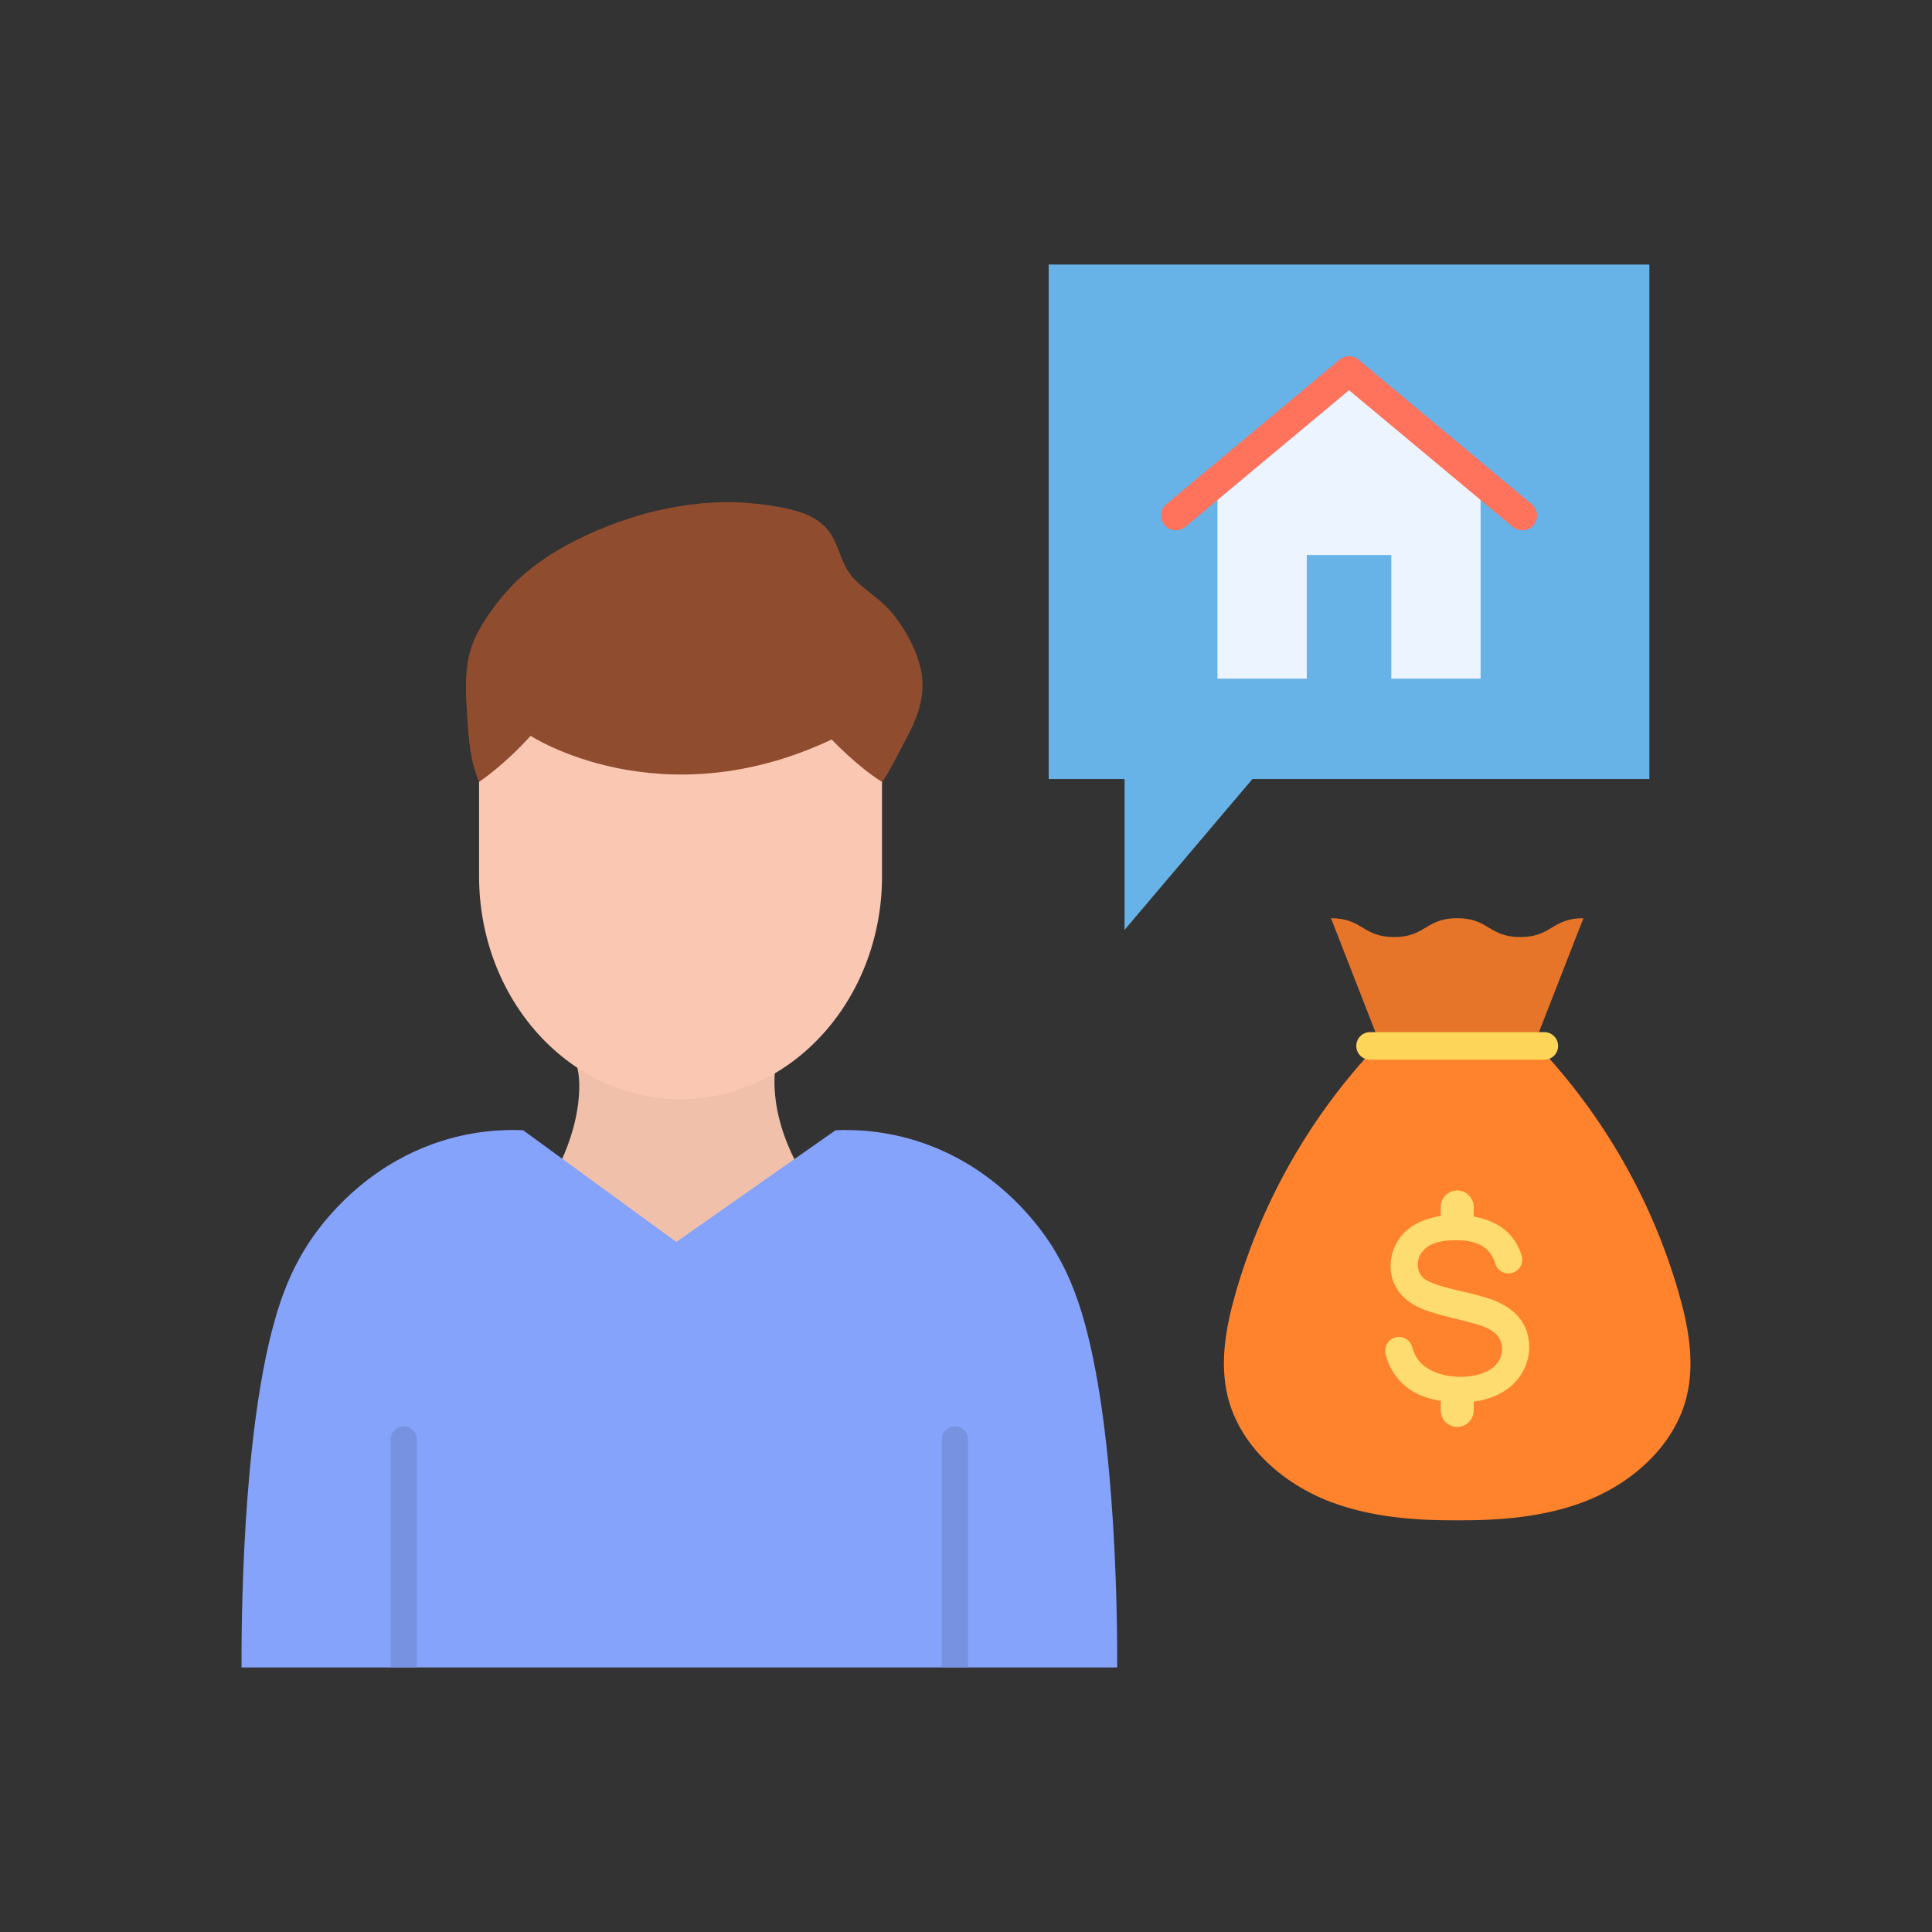 <?xml version="1.0" encoding="UTF-8"?>
<svg xmlns="http://www.w3.org/2000/svg" xmlns:xlink="http://www.w3.org/1999/xlink" id="Layer_1" x="0px" y="0px" viewBox="0 0 2048 2048" style="enable-background:new 0 0 2048 2048;" xml:space="preserve">
  <rect x="0" y="0" width="2048" height="2048" fill="#333333" stroke="none"/>
  <style type="text/css">	.st0{fill:#67B2E6;}	.st1{fill:#FF822D;}	.st2{fill:#E67529;}	.st3{fill:#F0C0AA;}	.st4{fill:#8F4C2E;}	.st5{fill:#F9C7B2;}	.st6{fill:#85A3FA;}	.st7{fill:#7792E0;}	.st8{fill:#EBF4FF;}	.st9{fill:#FF725C;}	.st10{fill:#FDD559;}	.st11{fill:#FFDC70;}</style>
  <g>	<polygon class="st0" points="1327.62,825.83 1748.4,825.83 1748.4,280.42 1111.65,280.42 1111.65,825.83 1192.05,825.83   1192.05,985.76  "></polygon>	<path class="st1" d="M1459.31,1108.73c-69.51,73.47-121.14,163.75-149.21,260.91c-10.42,36.06-17.63,74.52-8.61,110.96  c12.99,52.52,58.53,92.37,109.13,111.51c42.51,16.08,88.41,19.67,134.07,19.51c45.66,0.17,91.57-3.43,134.07-19.51  c50.6-19.14,96.14-58.99,109.13-111.51c9.02-36.44,1.81-74.9-8.61-110.96c-28.07-97.17-79.7-187.44-149.21-260.91H1459.31z"></path>	<path class="st2" d="M1678.49,973.32l-52.81,135.41h-161.96l-52.81-135.41c33.45,0,33.45,19.99,66.89,19.99  c33.45,0,33.45-19.99,66.9-19.99c33.45,0,33.45,19.99,66.9,19.99S1645.04,973.32,1678.49,973.32z"></path>	<g>		<g>			<path class="st3" d="M594.75,1230.96c9.41-20.09,18.53-47.71,19.27-76.35c0.45-17.73-2.73-25.51-5.92-37.75v-85.07h212.85    l2.81,92.29v0.01c-1.8,7.12-3.06,14.46-2.77,26.06c0.8,31.18,11.31,59.65,22.26,80.98v139.4h-248.5V1230.96z"></path>		</g>		<g>			<path class="st4" d="M507.83,828.85c-9.55-22.1-11.23-47.22-12.75-71.66c-1.31-21.02-2.54-42.79,2.38-63.39    c5.21-21.85,20.55-43.84,33.99-60.29c2.95-3.61,6.01-7.11,9.18-10.49c44.91-48.05,118.88-73.21,156.51-81.86    c30.47-7,62.69-10.57,94.18-8.14c17.54,1.35,35.93,3.83,53,8.62c14.02,3.93,27.92,11.37,36.35,24.39    c9.07,14.02,11.27,31.74,22.13,44.59c11.86,14.02,28.02,22.39,40.16,36.09c16.22,18.31,32.37,47.14,34.71,72.98    c2.11,23.28-7.11,45.25-17.73,64.65c-1.81,3.31-20.68,40.63-24.94,44.52L507.83,828.85L507.83,828.85z"></path>			<path class="st5" d="M934.99,828.85v99.91c0,130.59-95.62,236.45-213.58,236.45l0,0c-117.96,0-213.58-105.86-213.58-236.45    v-99.91c0,0,26.07-17.21,54.65-48.84c0,0,137.13,89.64,319.12,3.89C881.6,783.89,908.92,812.76,934.99,828.85z"></path>			<path class="st6" d="M1149.35,1400.75c-8.52-30.4-18.38-53.48-31.03-74.64c-7.09-11.89-38.17-61.81-98.86-95.98    c-14.54-8.18-28.81-14.36-42.4-18.97c-39.14-13.33-72.75-13.87-91.36-13.03L716.92,1316.5l-162.35-118.38    c-19.33-0.89-54.79-0.25-95.85,14.6c-12.23,4.42-24.97,10.11-37.92,17.39c-60.71,34.16-91.78,84.09-98.87,95.98    c-12.64,21.15-22.5,44.25-31.01,74.64c-34.69,123.75-35.02,325.28-34.9,366.84h928.24    C1184.37,1726.02,1184.04,1524.5,1149.35,1400.75z"></path>			<g>				<g>					<g>						<path class="st7" d="M441.96,1525.86v241.71h-27.84v-241.71c0-7.69,6.23-13.91,13.91-13.91       C435.72,1511.95,441.96,1518.18,441.96,1525.86z"></path>					</g>					<g>						<path class="st7" d="M1026.15,1525.86v241.71h-27.84v-241.71c0-7.69,6.23-13.91,13.91-13.91       C1019.9,1511.95,1026.15,1518.18,1026.15,1525.86z"></path>					</g>				</g>			</g>		</g>	</g>	<g>		<polygon class="st8" points="1290.56,509.64 1290.56,719.4 1385.23,719.4 1385.23,588.34 1474.83,588.34 1474.83,719.4    1569.5,719.4 1569.5,509.64 1430.03,392.36   "></polygon>		<g>			<path class="st9" d="M1613.64,562.13c-3.53,0-7.09-1.19-10.01-3.63l-44.16-36.85l-129.45-108l-138.35,115.43l-35.26,29.42    c-6.63,5.53-16.49,4.64-22.03-1.99c-5.53-6.63-4.64-16.49,1.99-22.03l44.16-36.85l139.46-116.36c5.8-4.84,14.23-4.84,20.04,0    l148.36,123.78l35.26,29.42c6.63,5.53,7.52,15.39,1.99,22.03C1622.57,560.21,1618.12,562.13,1613.64,562.13z"></path>		</g>	</g>	<path class="st10" d="M1637.05,1123.35h-184.71c-8.07,0-14.62-6.54-14.62-14.62v0c0-8.07,6.54-14.62,14.62-14.62h184.71  c8.07,0,14.62,6.54,14.62,14.62v0C1651.67,1116.8,1645.12,1123.35,1637.05,1123.35z"></path>	<path class="st11" d="M1549.29,1486.61c-17.22,0-31.89-2.56-43.61-7.61c-11.85-5.11-21.29-12.92-28.05-23.21  c-4.16-6.33-7.14-13.27-8.87-20.61c-0.98-4.16-0.11-8.53,2.39-11.99c2.47-3.42,6.32-5.6,10.56-5.97c0.35-0.03,0.8-0.05,1.23-0.05  c6.55,0,12.35,4.45,14.09,10.82c1.3,4.75,3.16,8.93,5.52,12.43c3.76,5.59,9.75,10.2,17.8,13.7c8.18,3.56,17.53,5.36,27.8,5.36  c9.1,0,17.24-1.37,24.18-4.06c6.76-2.63,11.84-6.23,15.07-10.72c3.21-4.45,4.84-9.36,4.84-14.61c0-5.3-1.55-9.98-4.61-13.91  c-3.11-4-8.41-7.44-15.76-10.25c-4.97-1.93-16.13-4.98-33.13-9.07c-17.33-4.16-29.28-8.02-36.53-11.8l-0.36-0.18  c-9.21-4.84-16.22-10.98-20.81-18.25c-4.62-7.31-6.96-15.59-6.96-24.63c0-9.9,2.84-19.27,8.45-27.87  c5.62-8.61,13.91-15.22,24.64-19.66c10.57-4.36,22.46-6.58,35.33-6.58c14.16,0,26.84,2.32,37.71,6.91  c11.02,4.65,19.62,11.6,25.58,20.67c3.24,4.93,5.7,10.3,7.31,15.97c1.18,4.16,0.43,8.58-2.06,12.14c-2.51,3.6-6.46,5.85-10.85,6.18  l-0.24,0.02c-0.44,0.04-0.82,0.05-1.19,0.05c-6.39,0-11.93-4.19-13.78-10.44c-2-6.76-5.48-12.22-10.34-16.21  c-6.89-5.66-17.36-8.52-31.11-8.52c-14.36,0-24.88,2.6-31.27,7.71c-6.22,4.98-9.37,11.03-9.37,17.97c0,6.05,2.11,10.89,6.45,14.78  l0.23,0.2c4.82,4.01,17.28,8.35,36.09,12.61c20.52,4.65,34.23,8.6,41.91,12.09c11.23,5.18,19.7,11.88,25.16,19.89l0.17,0.24  c5.38,7.99,8.12,17.4,8.12,27.89c0,10.4-3.01,20.33-8.95,29.52c-5.96,9.2-14.6,16.42-25.66,21.47  C1575.45,1484.06,1562.96,1486.61,1549.29,1486.61z"></path>	<path class="st11" d="M1544.7,1512.59c-9.64,0-17.47-7.84-17.47-17.47v-11.06c0-9.64,7.84-17.47,17.47-17.47  s17.47,7.84,17.47,17.47v11.06C1562.17,1504.75,1554.33,1512.59,1544.7,1512.59z"></path>	<path class="st11" d="M1544.7,1307.88c-9.64,0-17.47-7.84-17.47-17.47v-11.02c0-9.64,7.84-17.47,17.47-17.47  s17.47,7.84,17.47,17.47v11.02C1562.17,1300.04,1554.33,1307.88,1544.7,1307.88z"></path></g>
</svg>
